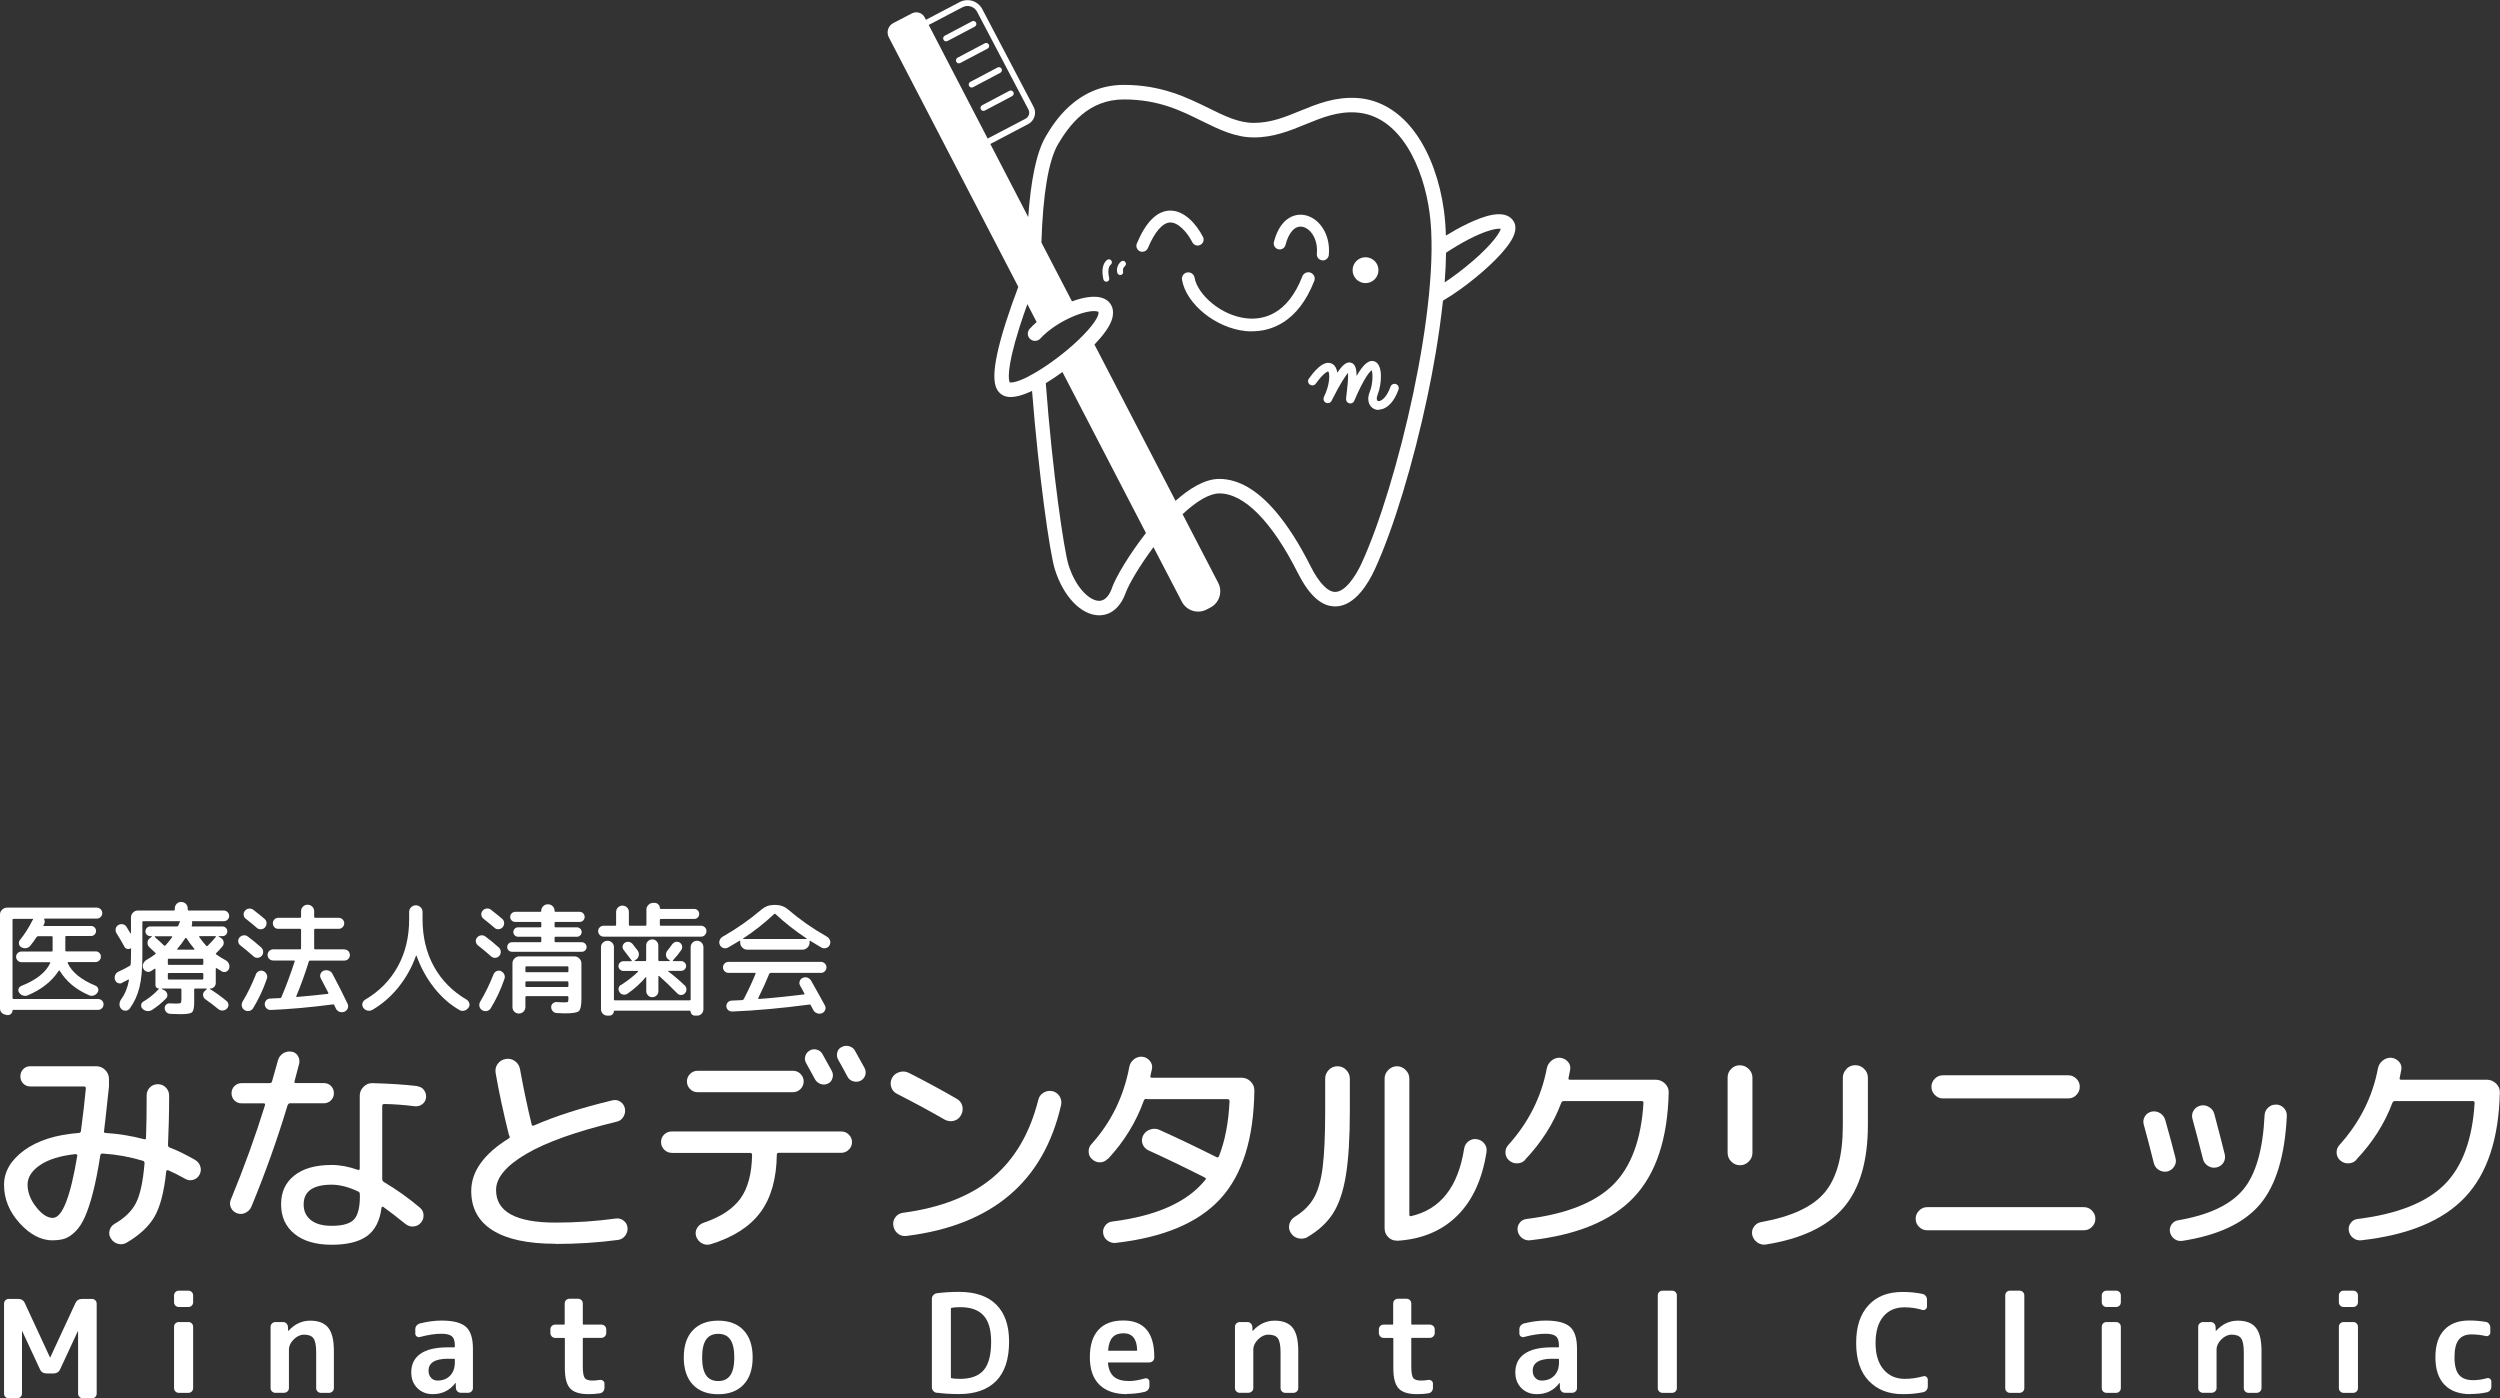 <?xml version="1.0" encoding="UTF-8"?>
<svg id="_レイヤー_1" data-name="レイヤー 1" xmlns="http://www.w3.org/2000/svg" viewBox="0 0 309.24 172.97">
  <rect x="0" y="0" width="309.24" height="172.97" fill="#333333" stroke="none"/>
  <defs>
    <style>
      .cls-1 {
        fill: #fff;
      }
    </style>
  </defs>
  <g>
    <path class="cls-1" d="M.78,125.52c-.21,0-.39-.08-.55-.23-.16-.15-.23-.33-.23-.54v-11.62c0-.23.08-.43.26-.6.17-.17.37-.26.6-.26h11.11c.19,0,.35.07.48.2s.2.29.2.48-.07.35-.2.48-.29.2-.48.2h-6.44c-.06,0-.08.04-.06.11.08.17.08.35,0,.53l-.08.15c-.04.08-.02.12.06.12h5.81c.17,0,.32.06.44.18.12.12.18.27.18.44s-.06.32-.18.44c-.12.12-.27.18-.44.18h-3.06c-.08,0-.12.04-.12.14v1.62c0,.09.04.14.12.14h3.63c.18,0,.33.06.46.19.13.12.19.28.19.46s-.06.34-.19.47c-.13.13-.28.2-.46.2h-3.36s-.06,0-.08.03c-.02.02-.03.04-.02.08.5,1.13,1.65,2.07,3.43,2.81.17.07.28.19.34.36.06.17.03.33-.07.48-.11.18-.26.3-.46.37-.2.07-.39.06-.58-.02-1.62-.69-2.83-1.7-3.64-3.03-.04-.06-.08-.05-.14.02-.86,1.31-2.15,2.32-3.85,3.03-.19.07-.38.07-.58,0s-.35-.19-.46-.36c-.1-.15-.12-.31-.06-.47.06-.17.18-.28.35-.35,1.85-.74,3.03-1.68,3.55-2.81.04-.08.02-.12-.08-.12h-3.46c-.18,0-.34-.07-.47-.2-.13-.13-.2-.29-.2-.47s.07-.33.2-.46c.13-.13.29-.19.47-.19h3.73c.08,0,.12-.04.12-.14v-1.62c0-.09-.04-.14-.12-.14h-1.66c-.09,0-.16.04-.21.12-.23.36-.49.72-.78,1.07-.13.16-.3.26-.51.29-.21.04-.41,0-.59-.11-.16-.09-.26-.23-.29-.41s0-.35.12-.49c.57-.7,1.08-1.5,1.52-2.38,0,0,.02-.05.08-.12.05-.07.04-.11-.05-.11H1.69c-.09,0-.14.04-.14.12v9.65c0,.09.04.14.14.14h10.43c.19,0,.35.06.49.19.14.13.2.28.2.47s-.07.35-.2.49c-.14.13-.3.2-.49.2H1.64c-.06,0-.09.02-.09.08,0,.15-.06.28-.17.39-.11.11-.24.17-.39.17h-.21Z"/>
    <path class="cls-1" d="M15.1,121.59c-.18.08-.36.08-.53,0-.18-.08-.29-.22-.35-.41-.06-.2-.05-.4.04-.59.08-.19.22-.33.41-.41.5-.22.96-.46,1.38-.71.08-.05.12-.12.12-.21.03-.55.04-1.19.04-1.91,0-.04-.02-.05-.08-.03-.13.07-.27.09-.41.05-.14-.04-.25-.12-.32-.25-.31-.58-.64-1.14-.98-1.67-.11-.17-.15-.36-.11-.56.04-.21.15-.36.32-.46.17-.11.36-.14.56-.1.21.04.36.15.46.32.05.07.21.33.47.78,0,.01.02.02.05.02s.03,0,.03-.03v-1.93c0-.23.08-.43.25-.6.17-.17.36-.26.59-.26h4.44c.09,0,.14-.05.14-.14v-.11c0-.23.08-.42.23-.58.16-.16.34-.23.56-.23s.42.08.58.23c.16.16.23.35.23.58v.11c0,.09.05.14.14.14h4.32c.18,0,.34.07.47.2.13.13.2.29.2.47s-.07.33-.2.46c-.13.12-.29.19-.47.19h-3.85c-.07,0-.1.04-.08.13.04.13.03.27-.03.41-.02.07,0,.11.08.11h3.72c.16,0,.3.06.42.17.12.12.18.26.18.43s-.06.31-.18.43c-.12.12-.26.17-.42.17h-.45s-.03,0-.03.02c0,.02,0,.03.02.04l.24.14c.2.11.32.27.36.49.04.22-.01.41-.15.58-.28.33-.54.61-.77.83-.06.06-.06.12.02.17.36.25.75.49,1.17.72.18.1.31.25.39.44.08.2.08.39.02.58-.07.19-.2.32-.38.39s-.36.05-.53-.05c-.14-.08-.35-.21-.63-.39-.02-.02-.04-.02-.07,0-.03.01-.04.04-.04.07v1.75c0,.2-.07.37-.2.5-.14.14-.3.2-.5.2-.01,0-.02,0-.02.02,0,.01,0,.03,0,.04.69.42,1.38.92,2.08,1.5.14.13.21.29.21.47s-.07.34-.21.47c-.15.14-.33.21-.53.22-.2,0-.38-.06-.53-.19-.46-.39-.99-.79-1.58-1.2-.17-.12-.27-.29-.29-.5s.05-.39.21-.53l.24-.21s0-.07-.05-.09h-1.38c-.08,0-.12.05-.12.14v1.6c0,.64-.09,1.04-.28,1.2-.19.16-.66.23-1.42.23-.27,0-.69-.01-1.26-.04-.19-.01-.35-.08-.48-.21-.13-.13-.2-.29-.21-.48-.01-.17.05-.32.17-.44s.27-.18.44-.17c.46.02.72.03.78.03.33,0,.53-.02.59-.08.06-.05.09-.22.09-.5v-1.14c0-.09-.04-.14-.14-.14h-2.27s-.03,0-.03.02c0,.01,0,.03.02.04l.3.15c.2.1.32.26.37.47.05.21,0,.4-.16.56-.53.54-1.11,1.01-1.75,1.42-.19.11-.39.15-.6.12s-.4-.12-.56-.29c-.13-.13-.18-.29-.16-.47.02-.18.12-.32.28-.41.74-.44,1.38-.97,1.93-1.58.02-.02,0-.03-.03-.03-.11,0-.21-.04-.29-.12-.08-.08-.12-.17-.12-.29v-1.97s-.01-.05-.04-.07c-.03-.01-.05-.01-.07,0-.2.14-.35.24-.45.3-.17.1-.35.12-.54.05-.19-.07-.33-.19-.41-.38-.08-.2-.08-.4,0-.59s.2-.35.38-.46c.37-.21.74-.45,1.1-.72.08-.06.08-.12,0-.18l-.72-.68c-.16-.15-.24-.34-.23-.56,0-.22.09-.4.26-.54l.27-.2s.01-.04,0-.05c0-.01-.02-.02-.04-.02h-.15c-.16,0-.3-.06-.42-.17s-.18-.26-.18-.43.06-.31.18-.43c.12-.12.26-.17.42-.17h3.3c.08,0,.14-.04.18-.13,0-.02.02-.06.04-.11.01-.05.03-.09.04-.11,0-.02.03-.05.05-.1.02-.05.04-.08.05-.1.05-.07.03-.1-.06-.1h-4.46c-.08,0-.12.04-.12.13v4.17c0,1.61-.12,2.9-.36,3.88s-.64,1.86-1.2,2.62c-.13.17-.3.26-.51.27-.21,0-.39-.06-.53-.21-.15-.15-.23-.34-.23-.56s.06-.43.19-.61c.49-.68.82-1.48.98-2.39,0-.02,0-.04-.02-.06s-.04-.03-.06-.02c-.17.09-.44.23-.8.41ZM20.27,116.93c.07.07.14.07.21,0,.27-.29.54-.63.81-1.01.02-.02.02-.04,0-.07s-.04-.04-.07-.04h-2.03s-.04.01-.05.04c-.01.03-.01.04,0,.05.5.44.87.78,1.11,1.02ZM25.15,119.21v-.5c0-.08-.04-.12-.12-.12h-4.15c-.08,0-.12.04-.12.12v.5c0,.09.04.14.12.14h4.15c.08,0,.12-.04.12-.14ZM25.15,121.02v-.53c0-.09-.04-.13-.12-.13h-4.15c-.08,0-.12.04-.12.13v.53c0,.09.04.14.12.14h4.15c.08,0,.12-.05.12-.14ZM24.05,117.38c-.35-.41-.68-.85-.98-1.32-.02-.03-.04-.04-.08-.04-.03,0-.06.02-.08.04-.27.43-.6.87-.99,1.32-.02,0-.02.03,0,.05.02.03.03.04.05.04h2.03s.04-.01.05-.04c0-.02,0-.04,0-.05ZM24.7,115.81c-.08,0-.1.04-.04.12.27.39.56.75.86,1.07.05.06.11.05.18-.02.42-.42.75-.78.98-1.07.05-.07.04-.11-.04-.11h-1.93Z"/>
    <path class="cls-1" d="M29.73,116.94c-.15-.12-.24-.28-.26-.47-.03-.19.03-.36.16-.51s.29-.24.49-.26c.2-.03.37.02.53.14.52.38,1.07.83,1.64,1.34.16.14.25.31.26.51.02.2-.04.38-.17.54-.13.15-.29.23-.49.25-.2.01-.37-.04-.52-.17-.63-.56-1.18-1.02-1.64-1.37ZM31.64,120.54c.07-.19.2-.33.38-.41.18-.08.36-.09.54-.02.19.08.33.21.42.4s.1.37.03.56c-.45,1.32-1.02,2.53-1.7,3.64-.11.18-.27.29-.48.34-.21.04-.41,0-.59-.11-.18-.12-.29-.28-.33-.49-.04-.21,0-.4.11-.58.61-1.01,1.15-2.13,1.63-3.34ZM30.4,113.65c-.15-.12-.24-.28-.26-.47-.03-.2.03-.37.16-.52.13-.16.3-.25.5-.27.2-.02.38.03.54.15.65.51,1.11.88,1.37,1.11.16.13.25.3.26.5.01.21-.05.39-.18.55-.13.15-.29.23-.49.25-.2.01-.37-.04-.52-.17-.35-.31-.81-.69-1.37-1.13ZM42.58,117.44c.2,0,.37.07.5.2s.2.3.2.49-.07.35-.2.49c-.13.13-.3.2-.5.2h-4.21c-.1,0-.16.04-.17.11-.44,1.43-.95,2.86-1.54,4.27-.04.08-.02.12.06.12,1.42-.12,2.7-.25,3.82-.38.03,0,.05-.02.07-.05s.02-.06,0-.09c-.28-.55-.59-1.14-.92-1.76-.1-.18-.12-.37-.05-.56.07-.19.2-.33.39-.41.2-.08.41-.08.62-.01s.37.2.47.39c.67,1.25,1.29,2.49,1.87,3.7.09.2.1.4.02.59-.08.19-.22.33-.42.41s-.4.08-.61,0c-.21-.09-.35-.22-.44-.41-.04-.08-.1-.21-.18-.39-.03-.09-.09-.13-.18-.11-2.74.36-5.3.59-7.69.69-.2,0-.37-.05-.51-.19-.14-.13-.22-.3-.23-.49-.01-.19.05-.36.17-.5s.28-.22.47-.23c.56-.02.98-.04,1.25-.06.08,0,.14-.04.18-.14.58-1.36,1.12-2.83,1.63-4.39.02-.08,0-.12-.09-.12h-2.57c-.19,0-.35-.07-.49-.2-.14-.14-.2-.3-.2-.49s.07-.35.2-.49c.14-.14.3-.2.49-.2h3.31c.09,0,.14-.04.14-.14v-2.26c0-.09-.04-.14-.14-.14h-2.69c-.19,0-.35-.06-.47-.2-.13-.13-.19-.29-.19-.48s.06-.35.19-.48c.13-.13.28-.2.47-.2h2.69c.09,0,.14-.04.14-.13v-.68c0-.23.08-.42.24-.58.16-.16.35-.23.57-.23s.41.08.57.23.24.35.24.58v.68c0,.09.04.13.12.13h2.92c.19,0,.35.07.48.2.13.13.2.29.2.48s-.07.35-.2.48c-.13.13-.29.2-.48.2h-2.92c-.08,0-.12.05-.12.14v2.26c0,.09.04.14.12.14h3.58Z"/>
    <path class="cls-1" d="M44.94,124.65c-.12-.17-.16-.35-.11-.54s.16-.34.33-.45c1.76-1.03,3.1-2.4,4.04-4.1.94-1.7,1.41-3.65,1.41-5.85v-.9c0-.23.08-.43.25-.59.17-.16.36-.24.58-.24s.41.08.58.24c.17.16.25.36.25.59v.9c0,2.2.47,4.15,1.41,5.85.94,1.7,2.29,3.07,4.05,4.1.17.11.28.26.33.45s.02.37-.11.54c-.13.18-.3.3-.51.36-.21.06-.42.04-.62-.08-1.18-.68-2.23-1.61-3.15-2.78-.91-1.17-1.63-2.48-2.14-3.92-.02-.03-.04-.03-.08.01-.51,1.43-1.24,2.73-2.18,3.9-.94,1.16-2.02,2.09-3.22,2.78-.2.11-.41.14-.62.08-.21-.06-.38-.18-.51-.36Z"/>
    <path class="cls-1" d="M59.12,116.94c-.15-.12-.24-.28-.26-.47-.03-.19.03-.36.16-.51s.29-.24.49-.26c.2-.03.37.02.53.14.52.38,1.07.83,1.64,1.34.16.14.25.31.26.51.02.2-.04.38-.17.54-.13.15-.29.23-.49.25-.2.01-.37-.04-.52-.17-.63-.56-1.18-1.02-1.64-1.37ZM61.95,120.12c.19.08.33.21.42.4s.1.37.03.56c-.45,1.32-1.02,2.53-1.7,3.64-.11.18-.27.29-.48.34-.21.04-.41,0-.59-.11-.18-.12-.29-.28-.33-.49-.04-.21,0-.4.11-.58.61-1.01,1.15-2.13,1.63-3.34.07-.19.2-.33.38-.41.18-.08.36-.09.54-.02ZM60.73,112.53c.65.51,1.11.88,1.37,1.11.16.13.25.3.26.5.01.21-.05.39-.18.55-.13.15-.29.23-.49.25s-.37-.04-.52-.17c-.35-.31-.81-.69-1.37-1.13-.15-.12-.24-.28-.26-.47-.03-.2.03-.37.16-.52.13-.16.3-.25.5-.27.2-.02.38.03.54.15ZM63.34,117.73c-.17,0-.31-.06-.43-.17-.12-.12-.17-.25-.17-.41,0-.17.06-.31.17-.43.12-.12.26-.17.43-.17h3.48c.09,0,.14-.04.14-.14v-.42c0-.08-.05-.12-.14-.12h-2.74c-.16,0-.3-.06-.41-.17-.12-.12-.17-.25-.17-.41s.06-.3.17-.41c.12-.12.25-.17.41-.17h2.74c.09,0,.14-.04.14-.13v-.41c0-.09-.05-.13-.14-.13h-3.09c-.17,0-.32-.06-.44-.18-.12-.12-.18-.27-.18-.44s.06-.32.18-.44c.12-.12.27-.19.44-.19h3.1c.08,0,.12-.04.12-.12,0-.22.08-.41.23-.57.16-.16.35-.24.58-.24h.03c.23,0,.42.08.58.24.16.16.23.35.23.57,0,.08.04.12.12.12h2.98c.17,0,.32.06.44.19.12.13.18.27.18.44s-.06.32-.18.44c-.12.12-.27.18-.44.18h-2.96c-.09,0-.14.04-.14.13v.41c0,.09.04.13.14.13h2.63c.16,0,.3.06.41.17s.17.25.17.41-.06.3-.17.41-.25.17-.41.17h-2.63c-.09,0-.14.04-.14.12v.42c0,.09.04.14.14.14h3.22c.16,0,.3.06.42.17.12.12.18.26.18.43,0,.16-.06.3-.17.41-.12.12-.26.17-.43.17h-8.62ZM69.7,123.99c.3,0,.48-.02.53-.05.05-.04.08-.16.08-.37v-.21c0-.09-.05-.14-.14-.14h-5.04c-.09,0-.14.04-.14.14v1.2c0,.22-.08.41-.23.57-.16.16-.35.24-.58.24s-.41-.08-.56-.23-.23-.35-.23-.58v-5.4c0-.23.08-.43.25-.6.17-.17.36-.26.59-.26h6.83c.23,0,.43.09.6.26.17.17.26.37.26.6v4.41c0,.81-.11,1.31-.32,1.5s-.8.28-1.74.28c-.16,0-.49-.01-.99-.04-.19,0-.35-.08-.48-.22-.13-.13-.2-.3-.21-.49-.01-.18.05-.34.19-.47.14-.13.29-.19.47-.18.39.03.68.04.87.04ZM64.99,119.67v.47c0,.08.04.12.14.12h5.04c.09,0,.14-.04.14-.12v-.47c0-.09-.05-.14-.14-.14h-5.04c-.09,0-.14.04-.14.14ZM70.17,122.09c.09,0,.14-.04.14-.12v-.45c0-.09-.05-.13-.14-.13h-5.04c-.09,0-.14.04-.14.13v.45c0,.08.04.12.14.12h5.04Z"/>
    <path class="cls-1" d="M74.67,115.86c-.19,0-.35-.07-.48-.2-.13-.13-.2-.3-.2-.49s.07-.35.2-.47c.13-.12.29-.19.48-.19h1.42c.08,0,.12-.04.12-.13v-1.57c0-.22.08-.41.23-.56s.34-.23.56-.23.41.08.56.23.23.34.23.56v1.57c0,.09.04.13.12.13h1.93c.08,0,.12-.04.12-.13v-1.87c0-.22.08-.41.25-.58.17-.17.36-.25.59-.25h.17c.18,0,.33.06.46.19.13.12.19.28.19.46,0,.07.04.1.11.1h4.14c.17,0,.32.06.44.18.12.12.18.27.18.44s-.06.32-.18.44c-.12.12-.27.18-.44.18h-4.11c-.09,0-.14.05-.14.14v.57c0,.09.05.13.14.13h4.95c.19,0,.35.06.48.19.13.13.2.28.2.47s-.07.35-.2.49c-.13.14-.29.2-.48.2h-12.04ZM74.59,116.6c.15-.16.34-.23.56-.23s.41.08.56.23c.16.16.23.34.23.56v6.46c0,.08.04.12.14.12h9.21c.09,0,.14-.04.14-.12v-6.46c0-.22.08-.41.23-.56.16-.16.34-.23.56-.23s.41.08.56.23c.15.16.23.34.23.56v7.68c0,.22-.08.41-.23.56-.15.16-.34.23-.56.23h-.27c-.14,0-.26-.05-.37-.16-.11-.11-.16-.23-.16-.37,0-.05-.03-.08-.08-.08h-9.33c-.05,0-.08.02-.08.08,0,.14-.05.26-.16.37-.11.1-.23.16-.37.16h-.27c-.22,0-.41-.08-.56-.23-.15-.16-.23-.34-.23-.56v-7.68c0-.22.08-.41.23-.56ZM76.79,121.86c.84-.54,1.56-1.1,2.14-1.67.02-.04,0-.07-.05-.09h-1.78c-.16,0-.3-.06-.42-.18-.12-.12-.18-.26-.18-.42s.06-.3.18-.42c.12-.12.26-.18.42-.18h.98c.08,0,.1-.04.04-.11-.41-.56-.74-.99-.98-1.29-.11-.14-.15-.3-.12-.47.03-.17.12-.31.26-.41.16-.1.33-.14.51-.11s.33.11.45.25l.63.81c.13.19.18.4.14.62-.04.23-.16.4-.36.53l-.14.09s-.03.02-.02.04.02.03.04.03h1.28c.08,0,.12-.05.12-.14v-1.79c0-.21.07-.39.22-.53s.32-.22.53-.22.39.07.53.22.22.32.22.53v1.79c0,.09.05.14.14.14h1.25s.03,0,.04-.03,0-.04-.02-.04l-.14-.11c-.19-.13-.3-.31-.32-.53-.02-.23.04-.42.18-.59.16-.19.36-.45.59-.78.11-.15.26-.25.44-.29s.35-.01.5.09c.15.1.24.24.28.42s0,.35-.1.5c-.28.41-.63.84-1.04,1.28-.02.04,0,.07.06.09h.98c.16,0,.3.06.42.18.12.12.18.26.18.42s-.06.3-.18.42c-.12.12-.26.18-.42.18h-1.58s-.04,0-.05.03,0,.04.02.04c.7.53,1.38,1.11,2.03,1.73.14.13.21.29.22.48,0,.19-.06.36-.19.5s-.29.21-.47.21-.34-.07-.47-.2c-.79-.81-1.54-1.52-2.23-2.14-.07-.05-.11-.04-.11.04v1.82c0,.21-.07.39-.22.53s-.32.22-.53.22-.39-.07-.53-.22-.22-.32-.22-.53v-1.69s-.01-.04-.03-.04c-.02-.01-.04,0-.04.01-.62.74-1.37,1.42-2.24,2.03-.16.11-.34.15-.53.12-.2-.03-.35-.12-.46-.29-.11-.15-.15-.32-.12-.5.03-.18.13-.32.29-.42Z"/>
    <path class="cls-1" d="M90.05,117.21c-.18.1-.37.12-.56.06-.2-.06-.34-.18-.43-.36-.1-.19-.12-.38-.05-.58s.19-.35.37-.46c1.75-.99,3.35-2.12,4.82-3.37.43-.37.93-.56,1.49-.56h.3c.56,0,1.06.19,1.49.56,1.43,1.23,3.04,2.36,4.82,3.37.18.11.3.26.37.46.06.2.05.39-.05.58-.09.18-.24.3-.44.36-.2.06-.39.04-.57-.06-.62-.36-1.08-.64-1.38-.83-.06-.04-.09-.02-.09.06v.17c0,.23-.09.43-.26.6-.17.17-.37.26-.6.26h-6.86c-.23,0-.43-.09-.6-.26-.17-.17-.26-.37-.26-.6v-.17c0-.08-.04-.1-.12-.05-.22.14-.68.41-1.37.81ZM95.15,120.46c-.32.81-.77,1.81-1.35,2.98-.02.02-.02.04,0,.08.02.03.04.05.08.05,1.67-.12,3.51-.31,5.54-.56.09,0,.12-.04.08-.12-.04-.07-.12-.22-.24-.45-.12-.23-.22-.41-.29-.53-.1-.17-.12-.35-.05-.54.06-.19.19-.33.37-.41.2-.09.4-.1.59-.03.2.07.35.2.46.39.7,1.23,1.26,2.25,1.69,3.04.1.18.12.37.04.56-.07.19-.2.33-.39.41-.19.08-.39.08-.6.01-.21-.07-.37-.2-.47-.39-.14-.26-.25-.46-.32-.6-.04-.08-.1-.11-.18-.09-3.4.45-6.58.74-9.53.86-.19,0-.36-.05-.5-.17-.15-.13-.22-.28-.23-.47-.01-.19.05-.35.17-.49.12-.13.28-.21.47-.22.58-.02,1.02-.04,1.31-.06.08,0,.15-.04.2-.13.54-1.03,1.03-2.08,1.46-3.13,0-.03,0-.06-.02-.08-.02-.02-.04-.03-.08-.03h-3.25c-.19,0-.35-.07-.48-.2-.13-.13-.2-.29-.2-.48s.06-.35.2-.48c.13-.13.29-.2.48-.2h11.44c.19,0,.35.07.48.2.13.13.2.29.2.48s-.07.35-.2.48c-.13.13-.29.2-.48.2h-6.23c-.07,0-.13.04-.17.14ZM91.92,116.08s-.02.02-.02.04,0,.03.03.03h7.8s.03,0,.04-.03c0-.02,0-.04,0-.04-1.4-.92-2.68-1.93-3.84-3.01-.06-.06-.12-.06-.18,0-1.17,1.1-2.45,2.11-3.82,3.01Z"/>
  </g>
  <g>
    <path class="cls-1" d="M1.09,172.97c-.17,0-.31-.06-.42-.17-.11-.11-.17-.25-.17-.42v-11.12c0-.17.06-.31.17-.42s.25-.17.42-.17h1.15c.4,0,.69.18.84.54l3.1,6.69s0,.02.02.02.02,0,.02-.02l3.1-6.69c.16-.36.44-.54.84-.54h1.21c.17,0,.31.06.42.17s.17.25.17.42v11.12c0,.17-.06.31-.17.42-.11.11-.25.17-.42.17h-1.1c-.17,0-.31-.06-.43-.17-.12-.11-.18-.25-.18-.42v-7.7s0-.02-.02-.02-.02,0-.02.02l-2.17,4.67c-.16.36-.44.54-.84.54h-.84c-.4,0-.69-.18-.84-.54l-2.17-4.67s0-.02-.02-.02-.02,0-.02.02v7.7c0,.17-.06.31-.18.42-.12.11-.26.17-.43.17h-1.03Z"/>
    <path class="cls-1" d="M22.12,161.67c-.17,0-.31-.06-.42-.17s-.17-.25-.17-.42v-.84c0-.17.06-.31.17-.42s.25-.17.42-.17h1.18c.17,0,.31.06.42.17s.17.25.17.42v.84c0,.17-.06.31-.17.42s-.25.17-.42.17h-1.18ZM22.12,172.29c-.17,0-.31-.06-.42-.17-.11-.11-.17-.25-.17-.42v-7.58c0-.17.06-.31.17-.42.11-.11.25-.17.42-.17h1.18c.17,0,.31.06.42.17.11.11.17.25.17.42v7.58c0,.17-.06.31-.17.42-.11.11-.25.17-.42.17h-1.18Z"/>
    <path class="cls-1" d="M34.08,172.29c-.17,0-.31-.06-.43-.17-.12-.11-.18-.25-.18-.42v-7.58c0-.17.06-.31.18-.42.12-.11.26-.17.43-.17h.93c.17,0,.31.06.42.17.11.11.17.25.19.42l.02.49s0,.02.02.02c.01,0,.02,0,.03-.02.76-.83,1.66-1.25,2.68-1.25s1.77.29,2.23.87c.47.58.7,1.54.7,2.89v4.58c0,.17-.06.31-.18.42-.12.11-.26.17-.43.17h-.99c-.17,0-.31-.06-.42-.17-.11-.11-.17-.25-.17-.42v-4.42c0-.84-.11-1.42-.33-1.73-.22-.31-.61-.46-1.17-.46-.46,0-.89.2-1.28.59-.39.39-.59.81-.59,1.26v4.75c0,.17-.06.31-.18.42-.12.11-.26.17-.43.17h-1.04Z"/>
    <path class="cls-1" d="M53.52,172.45c-.76,0-1.4-.25-1.9-.75s-.75-1.15-.75-1.95c0-.98.37-1.74,1.12-2.28.75-.54,1.89-.81,3.43-.81h.76c.06,0,.08-.03.08-.08v-.2c0-.52-.12-.88-.37-1.09s-.69-.31-1.31-.31c-.74,0-1.62.13-2.63.4-.15.05-.28.02-.4-.07-.12-.09-.18-.21-.18-.35v-.52c0-.18.05-.34.16-.47s.25-.22.43-.27c.97-.24,1.85-.35,2.66-.35,1.44,0,2.44.26,3.02.78s.86,1.42.86,2.71v4.85c0,.17-.06.31-.17.42-.11.11-.25.17-.42.17h-.91c-.17,0-.31-.06-.42-.17-.11-.11-.17-.25-.19-.42l-.02-.61s0-.02-.02-.02c-.02,0-.03,0-.03.02-.69.91-1.62,1.37-2.81,1.37ZM55.42,168.07c-1.61,0-2.41.5-2.41,1.48,0,.36.1.65.31.88s.47.34.8.34c.64,0,1.16-.2,1.55-.6.39-.4.59-.95.59-1.64v-.37c0-.06-.03-.08-.08-.08h-.76Z"/>
    <path class="cls-1" d="M68.67,165.49c-.17,0-.31-.06-.42-.18s-.17-.26-.17-.43v-.44c0-.17.06-.31.17-.42s.25-.17.42-.17h1.1c.06,0,.08-.03.08-.08v-2.53c0-.17.06-.31.17-.42s.25-.17.42-.17h1.06c.17,0,.31.06.42.17s.17.25.17.42v2.53c0,.06.03.08.08.08h2.21c.17,0,.31.06.43.17s.18.25.18.42v.44c0,.17-.06.31-.18.43s-.26.18-.43.18h-2.21c-.06,0-.08.03-.08.08v3.46c0,.73.08,1.2.24,1.42s.48.32.98.32c.27,0,.56-.03.88-.08.15-.02.28.01.4.1.12.09.18.21.18.35v.52c0,.18-.05.33-.16.46-.11.13-.25.21-.43.23-.44.07-.89.1-1.36.1-1.09,0-1.85-.23-2.29-.7-.44-.47-.66-1.3-.66-2.5v-3.67c0-.06-.03-.08-.08-.08h-1.1Z"/>
    <path class="cls-1" d="M91.98,171.27c-.75.79-1.79,1.19-3.14,1.19s-2.4-.4-3.14-1.19-1.12-1.91-1.12-3.36.37-2.57,1.12-3.36,1.79-1.19,3.14-1.19,2.4.4,3.14,1.19c.75.79,1.12,1.91,1.12,3.36s-.37,2.57-1.12,3.36ZM90.33,165.69c-.33-.47-.83-.7-1.49-.7s-1.16.23-1.49.7c-.33.47-.5,1.21-.5,2.22s.17,1.75.5,2.22c.33.47.83.7,1.49.7s1.16-.23,1.49-.7c.33-.47.5-1.21.5-2.22s-.17-1.75-.5-2.22Z"/>
  </g>
  <g>
    <path class="cls-1" d="M115.88,172.29c-.17-.02-.31-.1-.43-.23-.12-.13-.18-.28-.18-.45v-10.96c0-.17.06-.32.18-.45.12-.13.26-.21.43-.23.83-.11,1.75-.17,2.76-.17,2,0,3.53.52,4.59,1.57s1.59,2.57,1.59,4.58c0,2.16-.53,3.78-1.59,4.86-1.06,1.08-2.59,1.63-4.59,1.63-1.01,0-1.93-.06-2.76-.17ZM117.62,161.89v8.49c0,.07.02.1.07.1.28.06.64.08,1.08.08,1.31,0,2.28-.36,2.9-1.07s.93-1.89.93-3.53c0-1.47-.31-2.55-.94-3.24-.63-.69-1.59-1.03-2.88-1.03-.44,0-.8.03-1.08.08-.04,0-.07.03-.07.1Z"/>
    <path class="cls-1" d="M139.4,172.45c-1.47,0-2.6-.38-3.4-1.16-.79-.77-1.19-1.9-1.19-3.4s.35-2.61,1.06-3.39,1.73-1.16,3.07-1.16c2.56,0,3.84,1.5,3.84,4.5v.12c-.01.17-.08.31-.2.41-.12.11-.27.16-.44.16h-5.01c-.06,0-.08.03-.08.08.08.78.33,1.34.75,1.69.42.35,1.04.53,1.86.53.57,0,1.22-.11,1.94-.32.15-.04.28-.03.4.06.12.08.18.2.18.34v.52c0,.18-.05.34-.16.47-.11.13-.25.22-.43.27-.73.17-1.46.25-2.19.25ZM138.97,164.92c-.58,0-1.03.16-1.34.49-.31.33-.5.86-.56,1.6,0,.04.02.07.07.07h3.44c.06,0,.08-.02.08-.07-.03-1.39-.6-2.09-1.68-2.09Z"/>
    <path class="cls-1" d="M153.37,172.29c-.17,0-.31-.06-.43-.17-.12-.11-.18-.25-.18-.42v-7.58c0-.17.06-.31.18-.42.12-.11.26-.17.43-.17h.93c.17,0,.31.06.42.17.11.11.17.25.19.42l.02.49s0,.02.02.02c.01,0,.02,0,.03-.02.76-.83,1.66-1.25,2.68-1.25s1.77.29,2.23.87c.47.58.7,1.54.7,2.89v4.58c0,.17-.06.31-.18.42-.12.11-.26.17-.43.17h-.99c-.17,0-.31-.06-.42-.17-.11-.11-.17-.25-.17-.42v-4.42c0-.84-.11-1.42-.33-1.73-.22-.31-.61-.46-1.17-.46-.46,0-.89.2-1.28.59-.39.39-.59.81-.59,1.26v4.75c0,.17-.06.31-.18.42-.12.11-.26.17-.43.17h-1.04Z"/>
    <path class="cls-1" d="M171.15,165.49c-.17,0-.31-.06-.42-.18s-.17-.26-.17-.43v-.44c0-.17.06-.31.17-.42s.25-.17.42-.17h1.1c.06,0,.08-.03.08-.08v-2.53c0-.17.06-.31.17-.42s.25-.17.42-.17h1.06c.17,0,.31.06.42.17s.17.25.17.42v2.53c0,.06.03.08.08.08h2.21c.17,0,.31.06.43.17s.18.25.18.42v.44c0,.17-.06.31-.18.43s-.26.18-.43.18h-2.21c-.06,0-.08.03-.08.08v3.46c0,.73.08,1.2.24,1.42s.48.32.98.32c.27,0,.56-.03.88-.08.15-.02.28.01.4.1.12.09.18.21.18.35v.52c0,.18-.05.33-.16.46-.11.13-.25.21-.43.23-.44.07-.89.1-1.36.1-1.09,0-1.85-.23-2.29-.7-.44-.47-.66-1.3-.66-2.5v-3.67c0-.06-.03-.08-.08-.08h-1.1Z"/>
    <path class="cls-1" d="M190.09,172.45c-.76,0-1.4-.25-1.9-.75s-.75-1.15-.75-1.95c0-.98.37-1.74,1.12-2.28.75-.54,1.89-.81,3.43-.81h.76c.06,0,.08-.03.08-.08v-.2c0-.52-.12-.88-.37-1.09s-.69-.31-1.31-.31c-.74,0-1.62.13-2.63.4-.15.05-.28.02-.4-.07-.12-.09-.18-.21-.18-.35v-.52c0-.18.05-.34.16-.47s.25-.22.43-.27c.97-.24,1.85-.35,2.66-.35,1.44,0,2.44.26,3.02.78s.86,1.42.86,2.71v4.85c0,.17-.06.31-.17.42-.11.11-.25.17-.42.17h-.91c-.17,0-.31-.06-.42-.17-.11-.11-.17-.25-.19-.42l-.02-.61s0-.02-.02-.02c-.02,0-.03,0-.03.02-.69.91-1.62,1.37-2.81,1.37ZM192,168.07c-1.61,0-2.41.5-2.41,1.48,0,.36.1.65.31.88s.47.34.8.34c.64,0,1.16-.2,1.55-.6.39-.4.59-.95.59-1.64v-.37c0-.06-.03-.08-.08-.08h-.76Z"/>
    <path class="cls-1" d="M205.65,172.29c-.17,0-.31-.06-.42-.17-.11-.11-.17-.25-.17-.42v-11.46c0-.17.06-.31.17-.42s.25-.17.42-.17h1.18c.17,0,.31.06.42.17s.17.25.17.42v11.46c0,.17-.06.31-.17.42-.11.11-.25.17-.42.17h-1.18Z"/>
  </g>
  <g>
    <path class="cls-1" d="M235.38,172.45c-1.78,0-3.18-.55-4.22-1.64s-1.56-2.65-1.56-4.68.5-3.55,1.51-4.66c1.01-1.11,2.41-1.66,4.22-1.66.9,0,1.72.08,2.46.24.17.03.31.12.41.25.11.13.16.29.16.47v.84c0,.15-.06.26-.18.35s-.25.11-.4.07c-.7-.21-1.43-.32-2.21-.32-1.11,0-1.99.38-2.62,1.15-.63.76-.95,1.85-.95,3.27s.33,2.49.99,3.27,1.54,1.16,2.63,1.16c.75,0,1.51-.11,2.28-.32.15-.04.28-.02.39.07s.17.21.17.35v.83c0,.18-.05.34-.16.47-.11.13-.25.22-.41.25-.75.16-1.59.24-2.51.24Z"/>
    <path class="cls-1" d="M248.63,172.29c-.17,0-.31-.06-.42-.17-.11-.11-.17-.25-.17-.42v-11.46c0-.17.06-.31.17-.42s.25-.17.42-.17h1.18c.17,0,.31.06.42.17s.17.25.17.42v11.46c0,.17-.06.31-.17.42-.11.11-.25.17-.42.17h-1.18Z"/>
    <path class="cls-1" d="M260.57,161.67c-.17,0-.31-.06-.42-.17s-.17-.25-.17-.42v-.84c0-.17.06-.31.17-.42s.25-.17.42-.17h1.18c.17,0,.31.06.42.17s.17.25.17.42v.84c0,.17-.06.31-.17.42s-.25.17-.42.17h-1.18ZM260.57,172.29c-.17,0-.31-.06-.42-.17-.11-.11-.17-.25-.17-.42v-7.58c0-.17.06-.31.17-.42.11-.11.25-.17.42-.17h1.18c.17,0,.31.06.42.17.11.11.17.25.17.42v7.58c0,.17-.06.31-.17.42-.11.11-.25.17-.42.17h-1.18Z"/>
    <path class="cls-1" d="M272.52,172.29c-.17,0-.31-.06-.43-.17-.12-.11-.18-.25-.18-.42v-7.58c0-.17.06-.31.18-.42.12-.11.26-.17.43-.17h.93c.17,0,.31.06.42.17.11.11.17.25.19.42l.02.49s0,.02.02.02c.01,0,.02,0,.03-.02.76-.83,1.66-1.25,2.68-1.25s1.77.29,2.23.87c.47.58.7,1.54.7,2.89v4.58c0,.17-.06.31-.18.42-.12.11-.26.17-.43.17h-.99c-.17,0-.31-.06-.42-.17-.11-.11-.17-.25-.17-.42v-4.42c0-.84-.11-1.42-.33-1.73-.22-.31-.61-.46-1.17-.46-.46,0-.89.2-1.28.59-.39.39-.59.81-.59,1.26v4.75c0,.17-.06.31-.18.42-.12.11-.26.17-.43.17h-1.04Z"/>
    <path class="cls-1" d="M289.9,161.67c-.17,0-.31-.06-.42-.17s-.17-.25-.17-.42v-.84c0-.17.06-.31.17-.42s.25-.17.42-.17h1.18c.17,0,.31.06.42.17s.17.25.17.42v.84c0,.17-.06.31-.17.42s-.25.17-.42.17h-1.18ZM289.9,172.29c-.17,0-.31-.06-.42-.17-.11-.11-.17-.25-.17-.42v-7.58c0-.17.06-.31.17-.42.11-.11.25-.17.42-.17h1.18c.17,0,.31.06.42.17.11.11.17.25.17.42v7.58c0,.17-.06.31-.17.42-.11.11-.25.17-.42.17h-1.18Z"/>
    <path class="cls-1" d="M305.6,172.45c-1.39,0-2.47-.38-3.22-1.16-.75-.77-1.13-1.9-1.13-3.4s.36-2.6,1.09-3.38c.72-.78,1.75-1.17,3.09-1.17.7,0,1.38.06,2.04.17.17.02.31.1.41.24.11.14.16.29.16.47v.61c0,.15-.06.26-.18.35-.12.09-.25.12-.4.08-.54-.13-1.12-.2-1.75-.2-.71,0-1.24.22-1.58.67-.35.45-.52,1.17-.52,2.16s.19,1.74.56,2.17c.37.44.94.66,1.72.66.59,0,1.17-.08,1.72-.24.15-.04.28-.02.39.07s.17.21.17.35v.61c0,.18-.05.34-.16.47-.11.13-.25.22-.43.25-.66.14-1.32.2-1.97.2Z"/>
  </g>
  <g>
    <path class="cls-1" d="M6.53,153.43c-1.44,0-2.81-.71-4.1-2.13s-1.93-3-1.93-4.74c0-1.63.83-3.05,2.49-4.27,1.66-1.21,3.91-1.93,6.77-2.15.13,0,.21-.07.25-.22.28-2.11.48-3.87.61-5.28,0-.17-.07-.25-.22-.25H3.75c-.35,0-.64-.12-.88-.36-.23-.24-.35-.54-.35-.89s.12-.65.35-.89c.23-.24.52-.36.88-.36h8.17c.43,0,.79.16,1.1.47.31.31.46.69.46,1.11v.92c-.37,3.45-.57,5.28-.61,5.5-.04.17.03.25.19.25,1.65.11,3.24.37,4.78.78.15.04.22-.02.22-.17.06-1.5.08-3.25.08-5.25,0-.39.13-.72.4-.99.27-.27.6-.4.99-.4s.72.14.99.42.4.61.4,1c0,2.15-.05,4.18-.14,6.09,0,.17.07.28.22.33.93.35,1.97.86,3.14,1.53.31.19.53.45.64.81.11.35.07.7-.11,1.03-.17.32-.43.52-.78.62-.35.1-.68.06-.97-.12-.8-.44-1.5-.8-2.11-1.06-.06-.02-.11-.01-.17.01-.06.03-.08.07-.08.12-.26,2.54-.75,4.41-1.46,5.63-.71,1.21-1.87,2.28-3.46,3.21-.33.18-.69.23-1.06.12-.37-.1-.66-.32-.86-.65-.2-.3-.26-.62-.17-.99.09-.36.3-.63.61-.82,1.24-.7,2.13-1.56,2.65-2.57.53-1.01.88-2.65,1.07-4.93,0-.17-.07-.27-.22-.31-1.59-.48-3.25-.78-4.97-.89-.17,0-.26.07-.28.2-.28,1.8-.58,3.33-.9,4.58-.32,1.26-.66,2.27-1,3.04-.34.77-.73,1.37-1.17,1.81-.44.43-.87.73-1.29.88-.43.15-.94.22-1.53.22ZM9.33,142.76c-1.89.2-3.35.66-4.38,1.36-1.03.7-1.54,1.51-1.54,2.42s.35,1.87,1.06,2.76c.7.9,1.39,1.35,2.06,1.35,1.17,0,2.18-2.57,3.03-7.7.02-.05,0-.1-.06-.14s-.11-.06-.17-.06Z"/>
    <path class="cls-1" d="M30.35,150.03c-.34.16-.69.17-1.04.04-.35-.13-.6-.36-.75-.7-.15-.33-.15-.67,0-1,1.63-3.96,3.04-7.85,4.22-11.67.04-.15-.02-.22-.17-.22h-2.72c-.35,0-.65-.12-.89-.36-.24-.24-.36-.54-.36-.89s.12-.65.36-.89c.24-.24.54-.36.89-.36h3.45c.17,0,.27-.07.31-.22.37-1.3.61-2.15.72-2.56.09-.37.3-.66.61-.88.31-.21.66-.29,1.03-.24.35.04.63.2.82.5.19.3.25.62.18.97-.13.5-.32,1.23-.58,2.2-.04.15.02.22.17.22h3.45c.35,0,.65.12.89.36s.36.54.36.89-.12.65-.36.89c-.24.24-.54.36-.89.36h-4.17c-.13,0-.23.08-.31.25-1.26,4.19-2.75,8.36-4.47,12.53-.15.35-.39.61-.74.76ZM51.62,134.37c.35.04.63.19.83.47.2.28.29.59.25.94-.04.33-.19.6-.47.81-.28.2-.58.29-.92.25-1.35-.17-2.6-.26-3.75-.28-.19,0-.28.07-.28.22v9.11c0,.11.07.22.22.33,1.54.91,3.02,1.96,4.45,3.17.28.24.43.54.44.9.02.36-.09.68-.33.96-.24.28-.55.43-.92.46-.37.03-.7-.08-1-.32-1.07-.87-1.97-1.56-2.7-2.08-.13-.09-.21-.06-.25.08-.2,1.61-.8,2.78-1.79,3.5-.99.72-2.45,1.08-4.38,1.08s-3.5-.45-4.6-1.35-1.65-2.12-1.65-3.65.54-2.69,1.63-3.56c1.08-.87,2.63-1.31,4.63-1.31,1.02,0,2.1.2,3.25.61.15.04.22-.02.22-.17v-9c0-.43.16-.8.47-1.11.31-.32.69-.46,1.11-.45,2.15.06,3.99.18,5.53.36ZM44.51,147.93v-.22c0-.15-.06-.25-.17-.31-1.2-.57-2.31-.86-3.31-.86-2.32,0-3.47.82-3.47,2.45,0,.83.31,1.48.92,1.95s1.46.69,2.56.69c1.33,0,2.25-.26,2.74-.78.49-.52.74-1.49.74-2.92Z"/>
    <path class="cls-1" d="M68.71,153.85c-3.43,0-6.02-.56-7.78-1.67-1.76-1.11-2.64-2.73-2.64-4.86,0-2.41,1.55-4.58,4.64-6.5.13-.07.16-.19.08-.33-.02-.04-.04-.07-.06-.11-.02-.04-.03-.07-.03-.11-.7-2.85-1.24-5.36-1.61-7.53-.07-.43,0-.81.25-1.14.24-.33.57-.54,1-.61.41-.07.78.01,1.13.26s.55.58.63.99c.43,2.37.91,4.65,1.44,6.84.04.17.13.21.28.14,2.63-1.15,5.86-2.19,9.7-3.11.37-.09.7-.04,1,.17.3.2.48.48.56.83.07.37,0,.72-.19,1.04-.2.32-.48.52-.83.6-4.98,1.2-8.72,2.53-11.2,3.99s-3.72,2.94-3.72,4.46c0,2.69,2.45,4.03,7.36,4.03,2.54,0,5.01-.17,7.42-.5.37-.06.7.03.99.25.29.22.45.51.49.86.04.37-.06.7-.28,1-.22.3-.51.47-.86.53-2.48.33-5.07.5-7.75.5Z"/>
    <path class="cls-1" d="M83.08,142.6c-.35,0-.66-.13-.92-.39-.26-.26-.39-.57-.39-.94s.12-.68.38-.93.56-.38.93-.38h20.98c.37,0,.69.13.94.39.26.26.39.57.39.92,0,.37-.13.69-.4.94-.27.26-.58.39-.93.39h-7.75c-.15,0-.22.07-.22.22-.04,2.98-.71,5.36-2.03,7.14s-3.37,3.09-6.17,3.95c-.37.11-.73.07-1.07-.12-.34-.19-.58-.48-.71-.85-.11-.35-.08-.69.1-1.01.18-.32.45-.55.82-.68,2.13-.72,3.65-1.73,4.57-3.01.92-1.29,1.39-3.08,1.43-5.38,0-.17-.08-.25-.25-.25h-9.7ZM86.3,132.45h11.78c.37,0,.69.13.94.39.26.26.39.57.39.92,0,.37-.13.69-.39.95-.26.26-.57.39-.94.39h-11.78c-.37,0-.69-.13-.94-.39-.26-.26-.39-.57-.39-.95,0-.35.13-.66.39-.92.26-.26.57-.39.94-.39ZM100.17,129.93c.3-.15.6-.18.9-.08.31.09.53.28.68.56.65,1.17,1.03,1.85,1.14,2.06.15.28.18.58.08.9-.09.32-.29.55-.58.68-.3.13-.6.14-.9.03s-.53-.31-.68-.58c-.63-1.15-1-1.82-1.11-2.03-.15-.28-.18-.57-.08-.86.09-.3.28-.52.56-.67ZM105.78,130.01c.52.93.91,1.63,1.17,2.11.15.3.17.6.07.9-.1.31-.3.53-.6.68-.3.13-.6.14-.92.04-.31-.1-.55-.3-.69-.6-.24-.46-.62-1.16-1.14-2.08-.15-.28-.18-.57-.1-.89.08-.32.27-.54.57-.67.3-.15.6-.18.92-.08.31.09.56.29.72.58Z"/>
    <path class="cls-1" d="M110.98,135.32c-.37-.19-.62-.47-.74-.85s-.09-.75.1-1.13c.18-.35.48-.59.89-.72.41-.13.8-.1,1.17.08,2.15,1.09,4.12,2.16,5.92,3.2.37.2.61.5.71.89.1.39.05.77-.15,1.14-.2.37-.5.61-.89.71s-.77.05-1.14-.15c-1.8-1.04-3.75-2.09-5.86-3.17ZM130.15,134.96c.39.09.69.3.9.62s.28.68.21,1.07c-2.15,9.5-8.52,14.91-19.12,16.23-.41.05-.77-.04-1.08-.29s-.5-.58-.56-.99c-.06-.39.03-.74.26-1.04.23-.31.54-.49.93-.54,4.69-.63,8.39-2.08,11.11-4.36,2.72-2.28,4.6-5.49,5.64-9.64.09-.37.31-.66.64-.86s.69-.27,1.06-.19Z"/>
    <path class="cls-1" d="M137.01,143.35c-.26.28-.57.42-.94.43-.37,0-.69-.12-.97-.38-.28-.24-.43-.55-.44-.92-.02-.37.1-.7.36-.97,2.43-2.7,3.98-5.88,4.67-9.53.07-.39.26-.7.56-.94.3-.24.64-.35,1.03-.33.37.04.68.2.93.49.25.29.35.62.29.99-.02.09-.05.24-.1.45-.05.2-.08.36-.1.47-.04.13.03.2.19.2h11.09c.43,0,.8.15,1.11.46.31.31.47.67.47,1.1-.07,5.96-1.47,10.43-4.2,13.41-2.72,2.97-7.04,4.79-12.95,5.46-.37.04-.71-.06-1.01-.28-.31-.22-.49-.52-.54-.89-.06-.35.03-.68.25-.97.22-.3.51-.46.86-.5,5.48-.69,9.33-2.41,11.53-5.17.11-.11.08-.2-.08-.28-2.57-1.3-4.9-2.42-6.97-3.36-.35-.17-.59-.43-.72-.79-.13-.36-.1-.72.08-1.07.19-.35.48-.59.88-.72s.78-.11,1.15.06c2.26,1.02,4.6,2.14,7.03,3.36.13.07.23.04.31-.11.76-1.93,1.19-4.2,1.31-6.81,0-.17-.08-.25-.25-.25h-9.81c-.09,0-.17,0-.22-.03-.13-.02-.23.04-.31.17-.96,2.69-2.45,5.11-4.47,7.28Z"/>
    <path class="cls-1" d="M161.75,153.02c-.37.2-.76.25-1.17.15s-.72-.34-.94-.71c-.2-.33-.25-.69-.14-1.07.11-.38.33-.67.67-.88,1.06-.65,1.84-1.43,2.36-2.35s.88-2.18,1.08-3.78c.2-1.6.31-3.91.31-6.93v-4.03c0-.41.15-.76.44-1.07.3-.31.66-.46,1.08-.46s.79.15,1.08.46c.3.31.45.66.45,1.07v4.03c0,3.35-.17,6.02-.5,8-.33,1.98-.87,3.54-1.6,4.67s-1.77,2.09-3.13,2.89ZM172.83,153.46c-.43.02-.79-.12-1.1-.42s-.46-.67-.46-1.11v-18.51c0-.41.15-.76.46-1.07s.66-.46,1.07-.46.76.15,1.07.46.46.66.46,1.07v16.81c0,.17.07.23.22.2,3.63-.83,5.82-3.62,6.56-8.36.06-.37.24-.67.54-.9.31-.23.64-.32,1.01-.26.39.06.7.23.94.53.24.3.33.64.28,1.03-.52,3.39-1.73,6.03-3.63,7.91-1.9,1.88-4.38,2.91-7.43,3.1Z"/>
    <path class="cls-1" d="M188.67,143.46c-.26.28-.58.43-.97.44-.39.02-.73-.1-1.03-.36-.28-.24-.43-.55-.45-.93s.1-.71.36-.99c2.5-2.78,4.08-5.93,4.75-9.45.07-.39.27-.71.58-.97.32-.26.67-.38,1.06-.36.39.04.71.2.97.49.26.29.35.62.28,1.01-.02.11-.05.28-.1.5-.05.22-.08.39-.1.5-.04.15.03.22.19.22h10.61c.43,0,.8.16,1.13.47.32.32.48.69.46,1.11-.13,5.74-1.57,10.06-4.31,12.96-2.74,2.9-7.02,4.67-12.84,5.32-.37.04-.7-.06-1-.29-.3-.23-.47-.53-.53-.9-.06-.35.02-.67.24-.96.21-.29.5-.45.88-.49,4.89-.61,8.45-2.02,10.68-4.22,2.23-2.21,3.49-5.59,3.76-10.14,0-.15-.07-.22-.22-.22h-9.64c-.15,0-.25.07-.31.22-.96,2.56-2.45,4.9-4.47,7.03Z"/>
    <path class="cls-1" d="M215.21,144.13c-.41,0-.76-.15-1.06-.45-.3-.3-.45-.66-.45-1.08v-9.31c0-.43.15-.79.45-1.08.3-.3.65-.44,1.06-.44s.79.15,1.1.46.46.66.46,1.07v9.31c0,.41-.15.76-.46,1.07s-.67.46-1.1.46ZM228.39,132.22c.31-.31.67-.46,1.1-.46s.79.15,1.1.46.46.67.46,1.1v5.81c0,4.48-1,7.9-3,10.24-2,2.34-5.21,3.87-9.62,4.57-.39.06-.75-.03-1.07-.26s-.53-.54-.62-.93c-.07-.37,0-.71.21-1.01s.5-.5.88-.57c3.76-.67,6.39-1.89,7.88-3.67,1.49-1.78,2.24-4.54,2.24-8.28v-5.89c0-.43.15-.79.46-1.1Z"/>
    <path class="cls-1" d="M238.38,152.18c-.39,0-.72-.14-1-.42s-.42-.61-.42-1,.14-.73.42-1.01c.28-.29.61-.43,1-.43h19.39c.39,0,.72.14,1,.43.28.29.42.63.42,1.01s-.14.72-.42,1-.61.42-1,.42h-19.39ZM240.33,133.01h15.51c.39,0,.72.14,1,.42s.42.61.42,1-.14.73-.42,1.01c-.28.29-.61.43-1,.43h-15.51c-.39,0-.72-.14-1-.43s-.42-.62-.42-1.01.14-.72.42-1c.28-.28.61-.42,1-.42Z"/>
    <path class="cls-1" d="M266.42,143.87c-.46-1.85-.88-3.45-1.25-4.78-.09-.35-.05-.68.14-.99.18-.31.46-.5.83-.6.37-.07.72-.01,1.04.18.32.2.54.48.65.85.52,1.82.94,3.4,1.28,4.75.09.35.04.69-.17,1.01-.2.32-.49.53-.86.62-.37.07-.72,0-1.04-.19s-.53-.49-.62-.86ZM281.54,136.62c.39.02.71.17.97.44.26.28.38.61.36,1-.24,4.95-1.35,8.58-3.32,10.91s-5.17,3.83-9.6,4.52c-.35.05-.67-.02-.96-.22-.29-.2-.48-.49-.57-.86-.07-.35,0-.67.2-.96.2-.29.48-.46.83-.51,3.78-.65,6.45-1.91,8.02-3.79s2.45-4.95,2.65-9.21c.02-.37.17-.68.45-.94.28-.26.6-.38.97-.36ZM275.05,143.79c-.2.32-.48.52-.85.61-.37.09-.72.04-1.06-.17-.33-.2-.55-.49-.64-.86-.48-1.91-.92-3.57-1.31-5-.09-.35-.04-.69.15-1,.19-.31.48-.52.85-.61.37-.09.73-.03,1.07.18.34.21.56.5.65.88.63,2.39,1.06,4.04,1.28,4.95.09.37.04.71-.15,1.03Z"/>
    <path class="cls-1" d="M291.48,143.46c-.26.28-.58.43-.97.44-.39.02-.73-.1-1.03-.36-.28-.24-.43-.55-.45-.93s.1-.71.36-.99c2.5-2.78,4.08-5.93,4.75-9.45.07-.39.27-.71.58-.97.32-.26.67-.38,1.06-.36.39.04.71.2.97.49.26.29.35.62.28,1.01-.02.11-.05.28-.1.5-.05.22-.08.39-.1.5-.04.15.03.22.19.22h10.61c.43,0,.8.16,1.13.47.32.32.48.69.46,1.11-.13,5.74-1.57,10.06-4.31,12.96-2.74,2.9-7.02,4.67-12.84,5.32-.37.04-.7-.06-1-.29-.3-.23-.47-.53-.53-.9-.06-.35.02-.67.24-.96.21-.29.5-.45.88-.49,4.89-.61,8.45-2.02,10.68-4.22,2.23-2.21,3.49-5.59,3.76-10.14,0-.15-.07-.22-.22-.22h-9.64c-.15,0-.25.07-.31.22-.96,2.56-2.45,4.9-4.47,7.03Z"/>
  </g>
  <g>
    <path class="cls-1" d="M117.04,5.12c-.13,0-.26-.07-.33-.2-.1-.18-.03-.4.15-.5l3.37-1.78c.18-.1.4-.03.5.15.1.18.03.4-.15.5l-3.37,1.78c-.05.03-.11.04-.17.04Z"/>
    <path class="cls-1" d="M118.62,7.84c-.13,0-.26-.07-.33-.2-.1-.18-.03-.4.15-.5l3.37-1.78c.18-.1.4-.03.5.15.1.18.03.4-.15.5l-3.37,1.78c-.05.03-.11.04-.17.04Z"/>
    <path class="cls-1" d="M120.2,10.83c-.13,0-.26-.07-.33-.2-.1-.18-.03-.4.15-.5l3.37-1.78c.18-.1.4-.03.5.15.1.18.03.4-.15.5l-3.37,1.78c-.05.03-.11.04-.17.04Z"/>
    <path class="cls-1" d="M121.66,13.72c-.13,0-.26-.07-.33-.2-.1-.18-.03-.4.15-.5l3.37-1.78c.18-.1.4-.03.5.15.1.18.03.4-.15.5l-3.37,1.78c-.05.03-.11.04-.17.04Z"/>
    <path class="cls-1" d="M136.85,34.84c-.17,0-.32-.11-.36-.28-.15-.64-.29-1.79.44-2.4.16-.13.39-.11.52.05.13.16.11.39-.05.52-.46.38-.27,1.37-.2,1.67.05.2-.08.4-.27.44-.03,0-.06,0-.08,0Z"/>
    <path class="cls-1" d="M138.56,34.02c-.16,0-.31-.11-.35-.27-.14-.5.04-1.05.46-1.4.16-.13.39-.11.52.05s.11.39-.05.52c-.19.16-.28.42-.22.64.05.2-.06.4-.26.45-.03,0-.07.01-.1.01Z"/>
    <path class="cls-1" d="M141.3,31.15c-.09,0-.19-.02-.28-.06-.38-.16-.55-.59-.4-.96,1.1-2.64,2.46-4.01,4.04-4.08,1.79-.07,3.31,1.63,4.14,3.25.19.36.04.81-.32.99-.36.19-.81.04-.99-.32-.64-1.25-1.75-2.49-2.77-2.45-.92.04-1.89,1.16-2.73,3.17-.12.28-.39.45-.68.45Z"/>
    <path class="cls-1" d="M163.62,32.2s-.05,0-.07,0c-.41-.04-.7-.4-.66-.8.17-1.84-.8-3.17-1.8-3.35-.9-.16-1.68.68-2.08,2.25-.1.39-.5.63-.9.53-.39-.1-.63-.5-.53-.9.72-2.82,2.42-3.57,3.77-3.33,1.68.29,3.27,2.22,3.02,4.94-.04.38-.36.67-.73.67Z"/>
    <path class="cls-1" d="M154.86,40.99c-.28,0-.55-.02-.79-.04-3.67-.37-7.34-3.33-7.86-6.34-.07-.43.21-.84.64-.91.43-.07.84.21.91.64.36,2.07,3.26,4.72,6.47,5.04,2.12.21,5.04-.51,6.87-5.2.16-.41.62-.61,1.02-.45.41.16.61.62.45,1.02-2.05,5.24-5.45,6.23-7.71,6.23Z"/>
    <path class="cls-1" d="M170.54,50.71c-.39,0-.75-.16-.99-.46-.35-.44-.4-1.09-.12-1.77.4-.98.4-2.28.24-2.69-.23.17-.92.89-2.16,3.8-.1.24-.36.37-.61.3-.25-.06-.42-.3-.4-.56.01-.16.04-.38.07-.63.06-.52.23-1.89.18-2.58-.31.35-.92,1.23-2.04,3.45,0,0,0,0,0,.01h0s0,0,0,0c-.13.26-.45.36-.71.23s-.36-.45-.23-.71c0,0,0-.01,0-.02.75-1.5.74-2.9.53-3.14-.09.02-.57.16-1.54,1.51-.17.24-.5.29-.74.12-.24-.17-.29-.5-.12-.73.45-.62,1.8-2.5,2.93-1.81.33.2.52.58.59,1.07.78-1.16,1.25-1.36,1.7-1.23.51.15.68.73.68,1.64.87-1.52,1.58-2.07,2.26-1.79,1.07.45.83,2.92.34,4.12-.15.37-.11.61-.03.71.05.06.13.08.24.06.37-.06.96-.57,1.39-1.78.1-.27.4-.42.67-.32.27.1.42.4.32.67-.5,1.42-1.31,2.32-2.21,2.47-.08.01-.16.02-.24.02Z"/>
    <circle class="cls-1" cx="168.91" cy="33.42" r="1.6"/>
    <path class="cls-1" d="M187.25,27.42c-.31-.55-1.01-1.14-2.63-.85-1.9.34-4.34,1.7-5.77,2.57-.03-1.08-.11-2.12-.24-3.09-.49-3.64-1.7-6.98-3.39-9.4-1.95-2.79-4.51-4.36-7.39-4.53-2.71-.16-4.89.73-7,1.59-1.87.77-3.64,1.49-5.74,1.49-1.87,0-3.58-.84-5.57-1.82-2.75-1.35-5.87-2.88-10.51-2.88-5.89,0-8.73,4.81-9.66,6.39-1.21,2.06-1.86,5.68-2.16,9.96l-4.69-9.04,4.68-2.46c.38-.2.65-.53.78-.93.13-.41.09-.84-.11-1.21l-6.35-12.09c-.26-.49-.69-.84-1.21-1.01-.52-.16-1.08-.11-1.57.14l-4.19,2.2-.15-.3c-.3-.57-1-.79-1.57-.5l-2.31,1.2c-.64.33-.89,1.12-.56,1.76l16.02,30.87c-.51,1.34-1.07,2.92-1.58,4.51-1.94,6.14-1.46,7.77-.82,8.51.35.4.84.61,1.47.61.3,0,.63-.05.99-.14.5-.13,1.06-.34,1.64-.62.81,10.27,2.18,20.04,2.82,22.07,1.05,3.36,3.24,5.65,5.43,5.69.02,0,.04,0,.06,0,1.45,0,2.63-1,3.26-2.75.4-1.11,1.75-3.4,3.45-5.68l3.51,6.75c.58,1.11,1.94,1.54,3.05.97l.48-.25c1.11-.58,1.54-1.94.97-3.05l-4.41-8.5c1.77-1.65,3.36-2.57,4.55-2.57,3.06,0,6.5,3.48,9.69,9.81,1.43,2.84,2.96,4.2,4.69,4.17,2.4-.04,4.07-2.89,4.85-4.59,2.27-4.92,4.77-13.14,6.52-21.44.63-2.97,1.43-7.31,1.91-11.79.78-.46,1.56-.98,2.25-1.48,2.55-1.85,4.82-3.97,5.91-5.53.29-.42,1.19-1.7.61-2.75ZM114.87,3.09l4.2-2.2c.31-.16.67-.2,1.01-.09.34.11.61.33.78.65l6.35,12.09c.11.2.13.43.06.65-.07.22-.22.4-.42.5l-4.68,2.45-7.29-14.05ZM127.22,46.57c-1.59.81-2.2.76-2.32.73-.1-.19-.51-1.41,1.21-6.83.31-.97.64-1.94.97-2.85l1.15,2.22c-.31.27-.61.54-.86.83-.33.36-.31.93.05,1.26.36.33.93.31,1.26-.05,1.73-1.89,4.9-3.35,6.57-3.4.4-.01.58.07.63.1,0,.02.02.1-.02.29-.12.57-1.01,1.9-3.1,3.77-1.76,1.57-3.88,3.07-5.55,3.92ZM137.54,72.76c-.26.71-.74,1.56-1.58,1.56,0,0-.02,0-.03,0-1.15-.02-2.86-1.59-3.76-4.44-.55-1.77-1.98-11.41-2.81-22.48.7-.43,1.4-.9,2.06-1.38l10.33,19.91c-2.07,2.65-3.73,5.45-4.22,6.83ZM168.43,69.67c-.79,1.7-2.05,3.53-3.26,3.55-.93.01-2.02-1.12-3.06-3.19-1.4-2.79-2.87-5.07-4.35-6.8-2.27-2.65-4.61-3.99-6.94-3.99-1.79,0-3.7,1.19-5.41,2.71l-10.03-19.33c1.04-1.09,2.01-2.32,2.23-3.36.31-1.45-.55-2.08-.94-2.27-1.14-.59-2.87-.15-4.07.29l-3.78-7.28c.18-5.98.88-10.18,2.07-12.19,1.4-2.36,3.75-5.51,8.12-5.51s7.14,1.43,9.72,2.7c2.1,1.03,4.08,2,6.36,2,2.46,0,4.47-.83,6.42-1.63,2.01-.82,3.91-1.6,6.21-1.46,5.53.34,8.37,6.88,9.11,12.39,1.5,11.1-4.06,33.97-8.41,43.38ZM182.21,32.25c-1.19,1.04-2.4,1.94-3.51,2.68.1-1.24.15-2.47.17-3.67,1.73-1.14,3.85-2.32,5.52-2.79.74-.21,1.1-.19,1.25-.16-.12.43-.88,1.73-3.43,3.95Z"/>
  </g>
</svg>